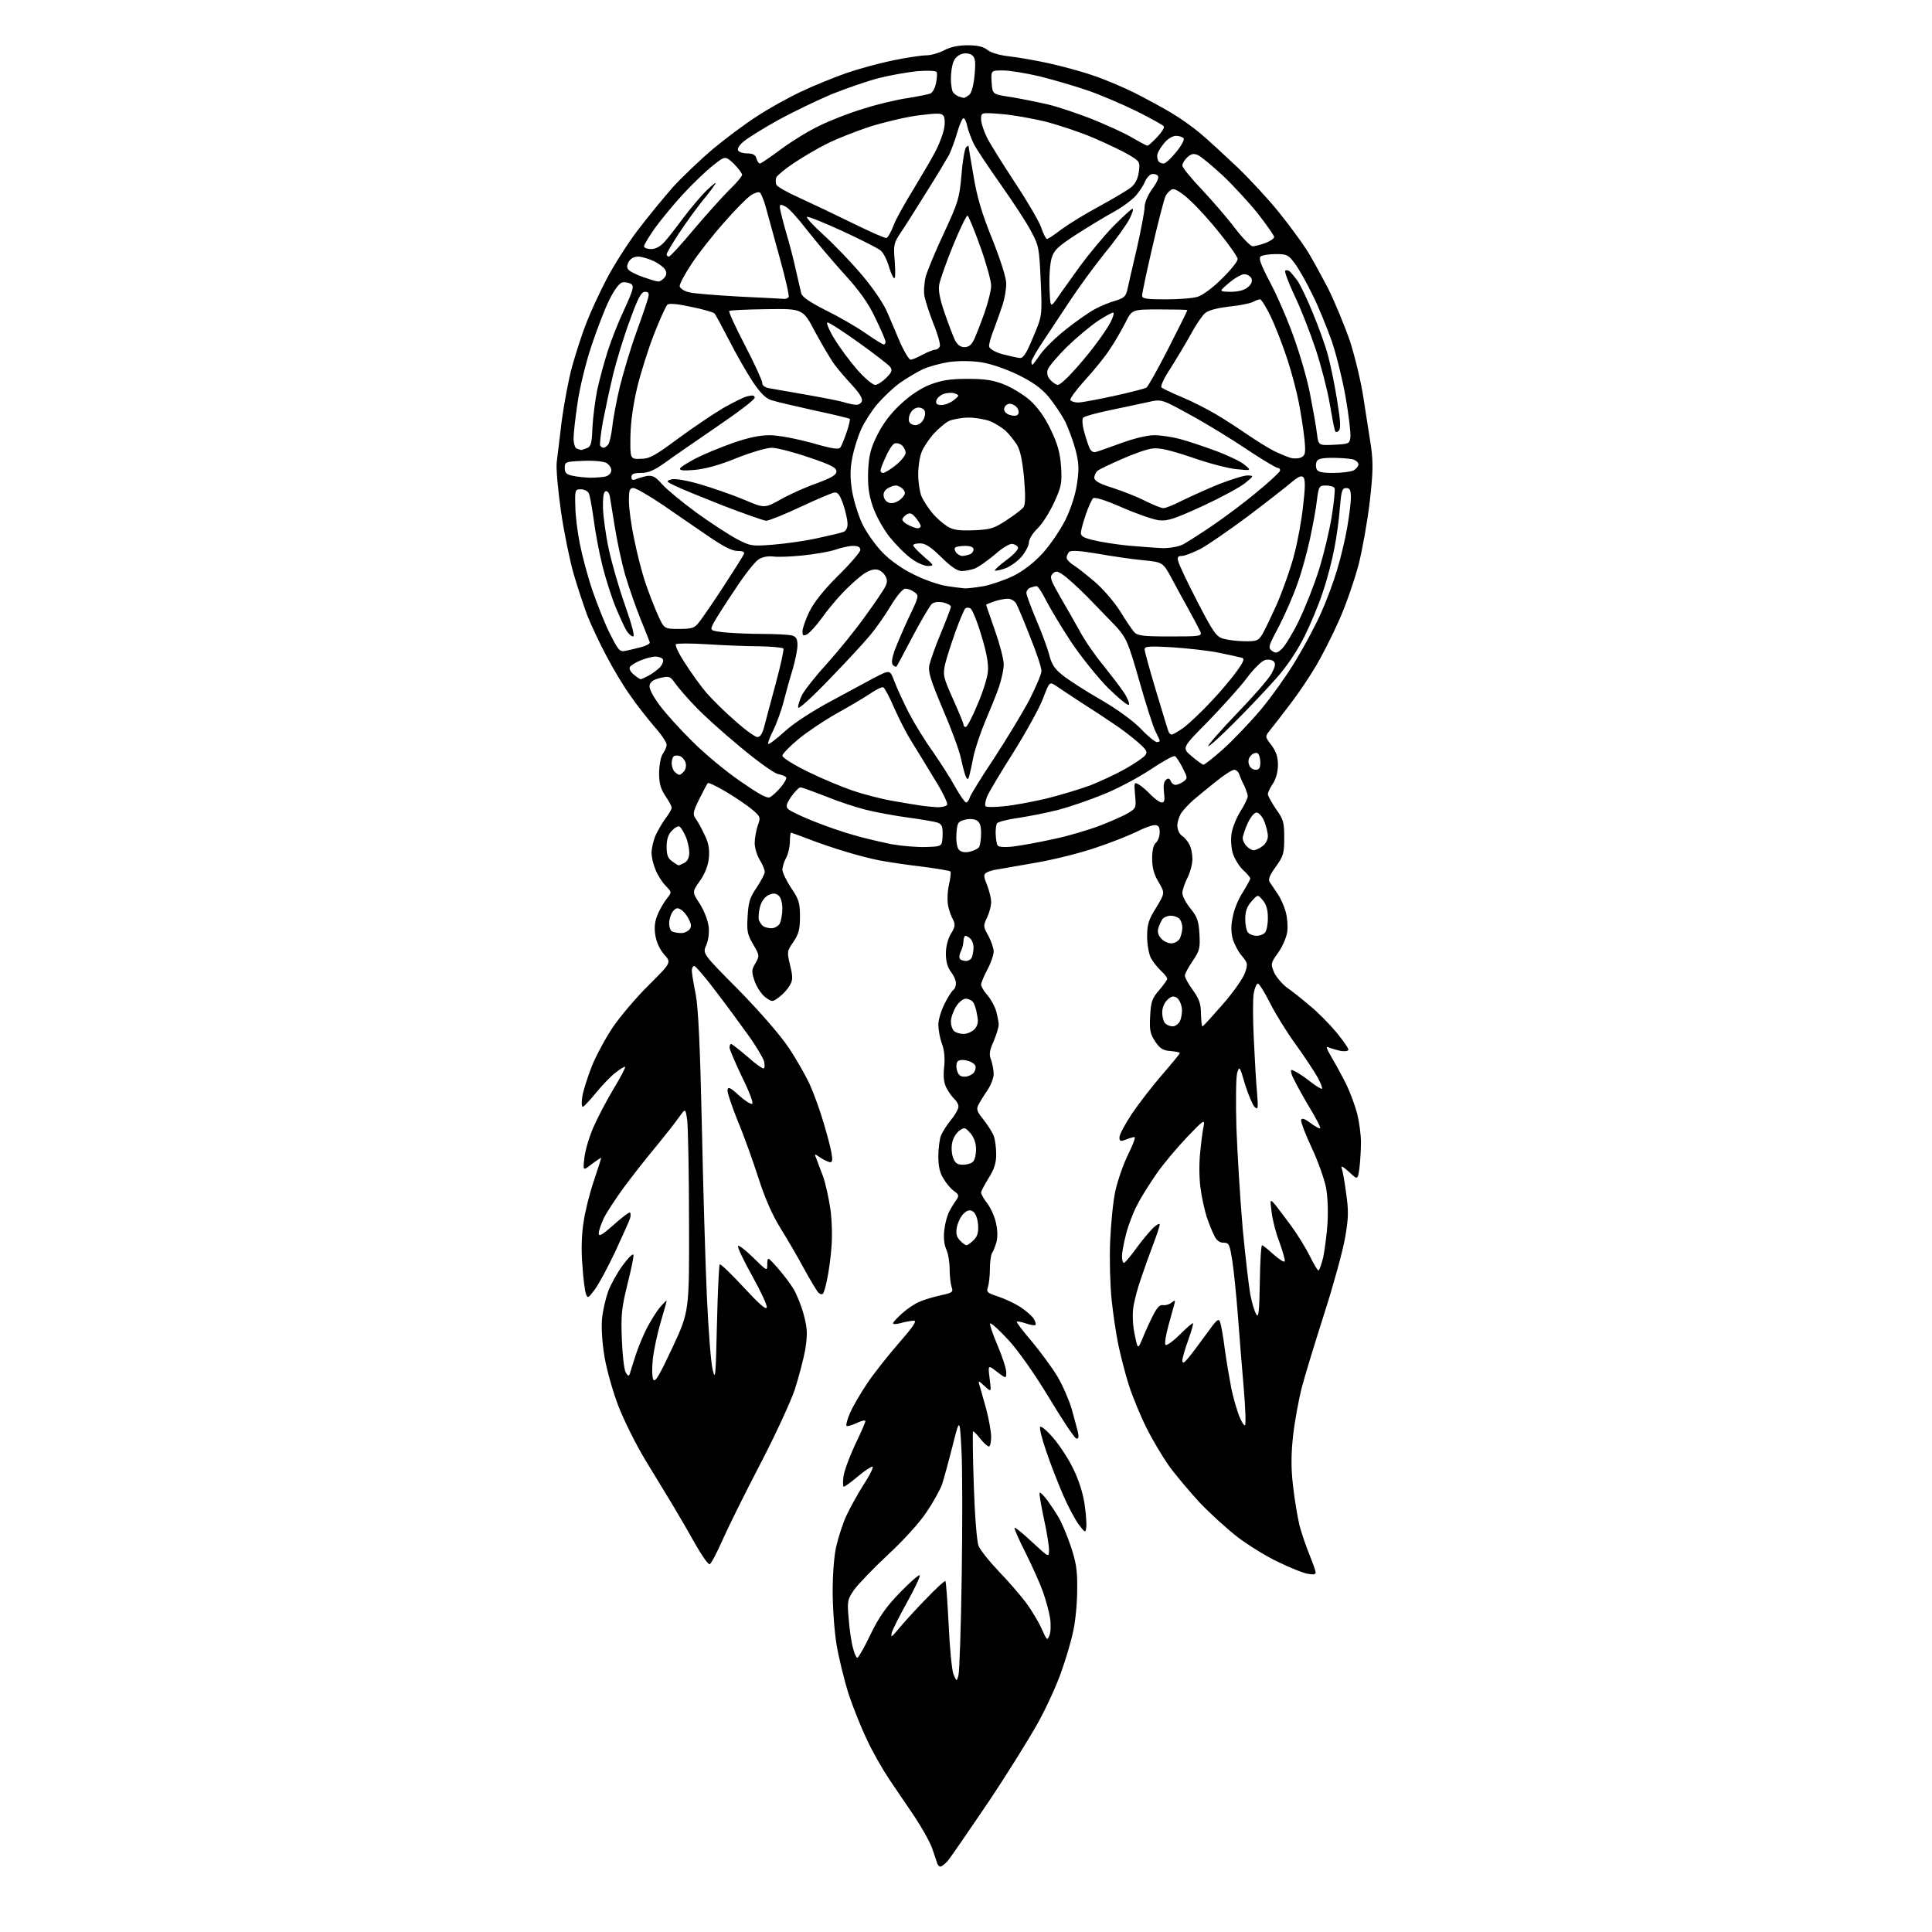 <?xml version="1.0" encoding="UTF-8" standalone="no"?>
<svg 
  version="1.1" 
  xmlns="http://www.w3.org/2000/svg" 
  xmlns:xlink="http://www.w3.org/1999/xlink" 
  xmlns:svg="http://www.w3.org/2000/svg"
  xmlns:rdf="http://www.w3.org/1999/02/22-rdf-syntax-ns#"
  xmlns:cc="http://creativecommons.org/ns#"
  xmlns:dc="http://purl.org/dc/elements/1.1/"
  viewBox="0 0 768 768"
  width="768"
  height="768"
>
<style>svg {background-color: white; }</style>"
<path stroke="none" fill="black" fill-rule="evenodd" d="M373.8,742.0C373.3,742.0 372.8,741.4 372.6,740.8C372.4,740.1 371.4,737.3 370.5,734.6C369.5,731.9 366.2,726.1 363.2,721.6C360.2,717.2 355.7,710.6 353.3,707.0C350.9,703.4 346.9,696.5 344.6,691.5C342.2,686.5 338.9,678.2 337.2,673.0C335.6,667.8 333.5,659.3 332.6,654.1C331.7,648.9 331.0,639.2 331.0,632.6C331.0,625.6 331.6,617.9 332.5,614.4C333.3,611.0 335.0,605.7 336.4,602.6C337.8,599.6 340.9,593.9 343.4,590.0C345.9,586.2 347.4,583.0 346.8,583.0C346.2,583.0 343.5,584.8 340.9,587.0C338.3,589.2 335.8,591.0 335.4,591.0C335.1,591.0 335.0,589.2 335.3,586.9C335.6,584.7 337.7,579.0 339.9,574.3C342.2,569.6 344.0,565.4 344.0,564.9C344.0,564.4 342.4,564.8 340.5,565.7C338.6,566.6 336.8,567.1 336.5,566.8C336.2,566.5 336.8,564.2 337.9,561.7C339.0,559.1 342.1,553.8 344.8,549.8C347.5,545.8 353.2,538.6 357.4,533.8C362.9,527.5 364.6,525.0 363.3,525.0C362.3,525.0 360.0,525.4 358.2,525.9C356.5,526.4 355.0,526.5 355.0,526.0C355.0,525.6 356.7,523.8 358.7,522.0C360.7,520.2 363.8,518.1 365.7,517.4C367.5,516.6 371.2,515.5 374.0,514.9C378.6,513.9 379.0,513.6 378.3,511.7C377.9,510.5 377.5,507.2 377.5,504.5C377.5,501.8 376.9,498.1 376.1,496.5C375.3,494.7 375.0,491.7 375.4,488.8C375.7,486.2 376.6,482.8 377.5,481.3C378.3,479.8 379.6,477.7 380.3,476.8C381.3,475.3 381.1,474.8 379.3,473.5C378.1,472.7 376.2,470.5 375.1,468.6C373.6,466.3 373.0,463.6 373.0,459.7C373.0,456.6 373.5,452.9 374.0,451.5C374.6,450.0 376.4,447.2 378.0,445.2C379.7,443.2 381.0,440.8 381.0,439.9C381.0,439.0 380.3,437.7 379.4,436.9C378.6,436.2 377.2,434.3 376.3,432.6C375.2,430.5 374.9,428.1 375.3,424.3C375.7,420.8 375.4,417.4 374.4,414.8C373.6,412.6 373.0,409.2 373.0,407.3C373.0,405.5 374.1,401.7 375.5,399.0C376.8,396.3 378.4,393.9 379.0,393.5C379.5,393.2 380.0,392.0 380.0,390.8C380.0,389.7 379.1,387.7 378.0,386.3C376.7,384.6 376.0,382.2 376.0,379.1C376.0,376.3 376.8,373.2 378.0,371.2C379.7,368.5 379.8,367.5 378.9,365.7C378.2,364.5 377.3,362.0 376.9,360.1C376.5,358.1 376.6,354.6 377.2,351.8C377.8,349.2 378.1,346.7 377.8,346.4C377.4,346.1 372.1,345.2 365.8,344.4C359.6,343.7 352.0,342.5 349.0,341.9C346.0,341.3 340.1,339.8 336.0,338.5C331.9,337.3 325.4,335.1 321.6,333.6C317.9,332.2 314.6,331.0 314.4,331.0C314.2,331.0 314.0,332.7 314.0,334.8C313.9,336.8 313.3,339.6 312.5,341.0C311.7,342.4 311.1,344.5 311.0,345.6C311.0,346.8 312.6,350.1 314.5,353.0C317.6,357.5 318.0,359.0 318.0,364.4C318.0,369.4 317.5,371.3 315.4,374.4C312.8,378.1 312.8,378.4 314.1,383.8C315.2,388.4 315.2,389.6 313.9,391.8C313.1,393.2 311.3,395.2 309.8,396.3C307.0,398.4 307.0,398.4 304.2,396.4C302.7,395.2 300.8,392.4 300.0,390.1C298.7,386.3 298.7,385.6 300.3,382.9C302.0,379.9 301.9,379.7 299.4,375.4C297.1,371.5 296.8,370.1 297.2,364.2C297.5,358.6 298.1,356.7 300.8,352.8C302.5,350.2 304.0,347.4 304.0,346.6C304.0,345.7 303.1,343.6 302.0,341.8C300.9,340.0 300.0,337.0 300.0,335.1C300.0,333.2 300.6,330.1 301.2,328.2C302.4,324.9 302.4,324.7 299.0,321.8C297.1,320.2 292.4,317.0 288.7,314.8C285.0,312.6 281.7,311.0 281.4,311.3C281.1,311.5 279.6,314.4 278.0,317.6C275.4,322.9 275.3,323.7 276.6,325.5C277.4,326.6 279.0,329.5 280.1,331.9C281.7,335.1 282.1,337.6 281.8,341.0C281.5,344.0 280.3,347.2 278.2,350.2C275.1,354.6 275.1,354.6 278.2,359.3C279.9,362.0 281.4,365.9 281.7,368.3C282.0,370.7 281.6,373.9 280.7,375.8C279.3,379.1 279.3,379.1 293.6,393.5C302.2,402.3 310.0,411.3 313.4,416.3C316.5,420.9 320.3,427.6 321.9,431.1C323.5,434.6 325.9,441.3 327.3,446.0C328.7,450.7 330.2,456.2 330.5,458.2C331.0,460.8 330.9,462.0 330.1,462.0C329.4,462.0 327.7,461.2 326.3,460.3C323.7,458.5 323.6,458.6 324.5,460.5C324.9,461.6 326.1,464.9 327.2,467.7C328.2,470.6 329.5,476.5 330.1,480.7C330.7,485.0 330.9,491.9 330.5,496.0C330.2,500.1 329.4,505.8 328.8,508.5C328.3,511.2 327.5,513.9 327.1,514.3C326.6,514.7 325.8,514.4 325.1,513.6C324.5,512.8 322.0,508.7 319.6,504.3C317.3,500.0 313.1,492.8 310.3,488.3C306.9,482.8 304.0,476.1 301.5,468.3C299.4,461.8 295.8,451.6 293.3,445.7C290.9,439.7 289.0,434.1 289.2,433.2C289.4,431.9 290.5,432.4 293.7,435.4C296.0,437.5 298.4,439.0 299.0,438.8C299.6,438.6 297.9,434.0 295.0,428.2C292.3,422.5 290.0,417.2 290.0,416.4C290.0,415.6 290.3,415.0 290.6,415.0C291.0,415.0 293.9,417.3 297.2,420.1C300.4,423.0 303.3,425.0 303.7,424.7C304.0,424.4 304.0,423.0 303.7,421.8C303.3,420.5 300.5,415.7 297.3,411.3C294.1,406.8 288.2,398.8 284.2,393.6C280.2,388.3 276.5,384.0 276.0,384.0C275.4,384.0 275.0,384.8 275.0,385.8C275.0,386.7 275.7,391.1 276.6,395.5C277.6,401.2 278.3,415.9 279.0,447.5C279.5,471.7 280.4,502.3 281.0,515.5C281.6,528.7 282.6,541.8 283.3,544.5C284.4,549.0 284.5,547.3 285.0,526.3C285.3,513.6 285.8,502.9 286.1,502.6C286.4,502.3 290.7,506.4 295.6,511.7C301.7,518.3 304.6,520.9 304.8,519.7C305.0,518.8 302.3,513.1 298.9,507.0C295.5,500.9 293.0,495.6 293.4,495.3C293.8,494.9 296.5,497.1 299.5,500.0C305.0,505.4 305.0,505.4 305.0,502.5C305.1,499.5 305.1,499.5 309.1,504.0C311.3,506.5 314.2,510.3 315.5,512.5C316.8,514.7 318.7,519.4 319.6,523.0C321.0,528.4 321.0,530.5 320.1,536.5C319.4,540.3 317.5,547.5 315.9,552.5C314.2,557.4 308.1,570.7 302.2,582.0C296.3,593.3 289.6,606.8 287.3,612.0C285.0,617.2 282.7,621.6 282.1,621.8C281.6,622.0 279.2,618.7 276.8,614.5C274.4,610.2 270.3,603.1 267.6,598.6C264.9,594.2 259.8,585.8 256.3,580.0C252.8,574.2 248.2,564.9 246.0,559.4C243.8,553.8 241.3,545.0 240.4,539.9C239.4,534.2 239.0,528.1 239.3,524.4C239.6,521.0 240.8,516.0 241.8,513.2C242.9,510.4 245.5,505.7 247.6,502.9C249.7,500.0 251.6,498.2 251.8,498.8C252.0,499.4 250.9,504.7 249.4,510.6C247.1,519.9 246.8,522.8 247.2,532.4C247.4,538.5 248.1,544.4 248.7,545.5C249.6,547.1 250.0,547.2 250.4,546.0C250.6,545.2 251.6,542.0 252.6,539.0C253.5,536.0 255.6,531.0 257.1,528.0C258.7,525.0 261.1,521.1 262.5,519.5C263.9,517.9 265.0,516.8 265.0,517.1C265.0,517.4 263.9,521.3 262.6,525.7C261.3,530.1 259.9,536.7 259.5,540.3C259.1,543.9 259.2,547.5 259.7,548.4C260.4,549.7 262.1,546.8 267.3,535.7C274.0,521.3 274.0,521.3 273.9,485.9C273.9,466.4 273.5,448.2 273.2,445.5C272.5,440.5 272.5,440.5 270.0,444.0C268.7,445.9 264.6,451.1 261.0,455.5C257.3,459.9 251.5,467.3 248.0,472.0C244.6,476.7 240.9,482.3 239.9,484.5C238.9,486.7 238.0,489.3 238.0,490.3C238.0,491.7 239.4,490.9 243.7,487.1C246.8,484.3 249.8,482.0 250.3,482.0C250.7,482.0 250.8,483.0 250.5,484.2C250.1,485.5 247.3,491.6 244.4,497.9C241.4,504.2 237.8,510.9 236.3,512.8C233.8,516.1 233.6,516.2 232.9,514.3C232.5,513.1 231.8,508.0 231.5,502.8C231.0,497.1 231.2,490.5 232.0,485.7C232.6,481.4 234.5,474.0 236.1,469.3C237.7,464.5 239.0,460.5 239.0,460.3C239.0,460.1 237.3,461.2 235.3,462.7C231.7,465.5 231.7,465.5 232.3,460.3C232.6,457.4 234.2,452.0 235.8,448.3C237.4,444.6 241.0,437.7 243.8,433.0C246.6,428.4 248.7,424.4 248.5,424.1C248.2,423.9 246.6,424.9 244.8,426.3C243.0,427.6 239.5,431.3 237.0,434.3C234.5,437.4 232.1,439.9 231.7,440.0C231.2,440.0 231.1,438.1 231.5,435.8C231.9,433.4 233.6,428.1 235.2,424.0C236.8,419.9 240.6,412.9 243.5,408.5C246.5,404.1 252.9,396.5 257.9,391.6C266.9,382.6 266.9,382.6 264.0,379.4C262.2,377.3 260.9,374.4 260.5,371.7C260.0,368.7 260.3,366.2 261.4,363.6C262.2,361.6 263.9,358.7 265.0,357.3C267.1,354.7 267.1,354.7 264.6,352.1C263.2,350.7 261.4,347.8 260.6,345.8C259.7,343.7 259.0,340.7 259.0,339.0C259.0,337.3 259.7,334.3 260.5,332.3C261.4,330.3 263.2,327.2 264.5,325.4C265.9,323.6 267.0,321.7 267.0,321.1C267.0,320.5 265.9,318.4 264.5,316.4C262.6,313.5 262.0,311.5 262.0,307.1C262.1,303.8 262.7,300.7 263.5,299.6C264.3,298.5 265.0,296.9 265.0,296.0C265.0,295.1 262.8,291.8 260.0,288.7C257.3,285.5 253.1,280.2 250.7,276.7C248.2,273.3 243.9,266.2 241.2,261.0C238.4,255.8 234.9,248.3 233.4,244.5C232.0,240.7 229.5,233.2 228.0,228.0C226.5,222.8 224.2,211.6 223.0,203.3C221.8,194.9 221.0,186.1 221.3,183.8C221.6,181.4 222.5,174.0 223.3,167.3C224.2,160.6 226.0,150.8 227.5,145.4C229.0,140.1 231.5,132.3 233.2,128.1C234.8,123.9 238.4,116.2 241.1,111.0C243.8,105.8 249.3,97.1 253.3,91.8C257.4,86.4 263.7,78.7 267.4,74.5C271.1,70.4 278.3,63.6 283.3,59.3C288.4,55.1 296.2,49.2 300.8,46.3C305.3,43.3 313.2,38.9 318.3,36.5C323.3,34.1 331.5,30.8 336.3,29.1C341.2,27.4 349.6,25.1 355.0,24.0C360.4,22.9 366.3,22.0 368.2,22.0C370.0,22.0 373.2,21.1 375.3,20.0C377.7,18.7 380.9,18.0 384.6,18.0C388.5,18.0 390.9,18.5 392.6,19.9C394.0,21.0 397.5,22.0 401.2,22.4C404.7,22.8 411.6,24.0 416.7,25.1C421.7,26.2 429.6,28.3 434.2,29.9C438.8,31.4 446.4,34.6 451.0,36.9C455.7,39.3 462.2,42.8 465.5,44.8C468.8,46.7 474.0,50.4 477.0,52.9C480.0,55.4 486.6,61.5 491.8,66.4C496.9,71.3 504.4,79.4 508.4,84.4C512.4,89.4 517.3,96.0 519.2,99.0C521.2,102.0 525.0,109.1 527.9,114.6C530.7,120.2 534.5,129.5 536.5,135.2C538.4,141.0 540.9,151.1 541.9,157.6C542.9,164.2 544.3,173.1 545.0,177.5C545.9,184.1 545.8,188.0 544.5,199.4C543.6,207.1 541.6,218.4 540.0,224.7C538.3,230.9 534.9,240.9 532.2,246.8C529.6,252.7 525.5,260.7 523.2,264.6C520.9,268.5 516.4,275.3 513.1,279.6C509.8,284.0 506.1,288.7 504.9,290.2C502.8,292.8 502.8,292.8 505.4,296.2C507.3,298.8 508.0,300.9 508.0,304.1C508.0,306.8 507.2,309.7 506.0,311.5C504.9,313.1 504.0,315.0 504.0,315.7C504.0,316.4 505.5,319.0 507.2,321.6C510.2,325.7 510.5,326.9 510.5,333.0C510.5,339.2 510.2,340.3 507.1,344.6C504.4,348.4 504.0,349.7 504.9,350.9C505.5,351.8 506.9,353.9 508.0,355.5C509.1,357.1 510.5,360.3 511.1,362.5C511.7,364.7 512.0,368.2 511.7,370.4C511.4,372.6 509.8,376.3 508.1,378.7C505.1,382.8 505.1,383.2 506.4,386.4C507.2,388.2 509.5,391.0 511.6,392.6C513.8,394.1 517.9,397.4 520.8,399.9C523.8,402.3 528.4,407.0 531.1,410.2C533.8,413.5 536.0,416.6 536.0,417.2C536.0,417.8 534.8,418.0 533.2,417.8C531.7,417.5 529.6,416.9 528.5,416.5C526.9,415.7 527.0,416.3 529.5,420.6C531.1,423.3 533.7,428.1 535.3,431.3C536.8,434.5 538.7,439.6 539.5,442.7C540.3,445.9 541.0,451.0 541.0,454.1C541.0,457.2 540.7,461.8 540.4,464.4C539.7,469.1 539.7,469.1 536.2,465.8C534.0,463.8 532.9,463.2 533.3,464.3C533.7,465.2 534.5,469.7 535.1,474.3C536.1,481.2 536.1,484.0 534.7,492.0C533.8,497.2 530.1,510.7 526.5,521.9C522.9,533.2 518.8,546.5 517.5,551.5C516.2,556.6 514.6,565.3 514.0,570.9C513.2,578.3 513.2,583.7 514.0,590.7C514.6,596.1 515.8,603.1 516.6,606.5C517.5,609.8 519.3,615.1 520.6,618.2C521.9,621.4 523.0,624.5 523.0,625.1C523.0,625.9 521.9,626.0 519.8,625.6C518.0,625.3 512.8,623.2 508.3,621.0C503.7,618.9 496.5,614.4 492.2,611.2C487.9,607.9 481.0,601.6 476.8,597.2C472.7,592.7 467.2,586.2 464.6,582.6C462.1,579.0 458.0,572.2 455.6,567.3C453.2,562.5 450.1,554.9 448.7,550.5C447.3,546.1 445.5,539.0 444.6,534.8C443.7,530.5 442.5,522.5 441.9,516.8C441.3,511.1 441.0,500.6 441.3,493.5C441.6,486.4 442.5,477.2 443.4,473.3C444.3,469.3 446.5,462.9 448.4,459.0C450.3,455.2 451.5,452.0 451.0,452.0C450.5,452.0 449.0,452.4 447.6,453.0C445.4,453.8 445.0,453.7 445.0,452.1C445.0,451.0 447.2,446.9 449.9,442.8C452.6,438.8 458.0,431.8 461.9,427.3C465.8,422.8 469.0,418.9 469.0,418.6C469.0,418.3 467.3,418.0 465.3,417.8C462.3,417.6 461.1,416.8 459.2,414.0C457.2,411.0 456.9,409.5 457.2,403.9C457.5,398.1 458.0,396.8 460.8,393.6C462.5,391.6 464.0,389.5 464.0,389.1C464.0,388.6 462.9,387.2 461.5,385.9C460.1,384.6 458.3,382.3 457.5,380.8C456.7,379.3 456.0,375.5 456.0,372.3C456.0,367.4 456.6,365.6 459.6,360.8C463.1,355.0 463.1,355.0 460.6,350.7C458.7,347.6 458.0,344.9 458.0,341.3C458.0,338.0 458.5,335.8 459.5,335.0C460.3,334.3 461.0,332.5 461.0,330.9C461.0,328.7 460.5,328.0 459.0,328.0C457.8,328.0 454.6,329.2 451.7,330.7C448.8,332.1 441.6,335.0 435.5,337.0C429.4,339.1 418.9,341.7 412.0,342.9C405.1,344.1 398.1,345.3 396.5,345.6C394.9,345.8 392.9,346.4 392.1,346.9C390.9,347.7 391.0,348.4 392.4,351.9C393.3,354.2 394.0,357.2 394.0,358.6C394.0,360.0 393.3,362.8 392.4,364.7C390.8,368.0 390.8,368.3 392.9,372.0C394.0,374.1 395.0,376.9 395.0,378.2C395.0,379.6 393.9,382.8 392.5,385.4C391.1,388.0 390.0,390.7 390.0,391.4C390.0,392.1 391.1,394.0 392.5,395.6C393.9,397.2 395.5,400.1 396.0,402.0C396.5,403.9 397.0,406.3 397.0,407.3C397.0,408.3 396.1,411.3 395.0,413.9C393.3,417.7 393.1,419.2 394.0,421.4C394.5,422.9 395.0,425.4 395.0,426.9C395.0,428.5 393.9,431.3 392.6,433.3C391.2,435.3 389.6,437.9 389.0,439.1C388.0,440.9 388.3,441.8 390.9,445.0C392.6,447.2 394.5,450.1 395.0,451.5C395.6,453.0 396.0,456.3 396.0,458.9C396.0,462.4 395.2,464.8 393.0,468.3C391.4,470.9 390.0,473.5 390.0,474.1C390.0,474.7 391.1,476.6 392.4,478.3C393.8,480.1 395.4,483.6 395.9,486.1C396.6,489.0 396.6,491.9 396.1,493.8C395.6,495.5 394.8,497.5 394.3,498.2C393.9,498.9 393.5,501.8 393.5,504.5C393.5,507.2 393.1,510.5 392.7,511.7C392.0,513.6 392.5,514.0 396.8,515.4C399.5,516.3 403.5,518.2 405.7,519.6C407.9,521.1 410.2,523.1 410.9,524.2C411.6,525.3 411.9,526.4 411.6,526.7C411.3,527.0 409.7,526.7 407.9,526.1C406.1,525.5 404.5,525.2 404.2,525.4C404.0,525.7 406.7,529.2 410.2,533.3C413.6,537.4 418.2,543.6 420.3,547.1C422.4,550.6 424.9,556.4 426.0,560.0C427.0,563.6 428.1,567.8 428.5,569.3C428.9,571.4 428.7,572.1 427.8,571.8C427.1,571.6 422.2,564.3 417.0,555.6C411.2,546.0 404.9,537.1 400.9,532.7C397.2,528.7 394.0,525.8 393.6,526.1C393.3,526.4 394.6,530.3 396.5,534.7C398.4,539.2 400.0,544.0 400.0,545.5C400.0,548.1 400.0,548.1 396.3,545.3C392.7,542.5 392.7,542.5 393.4,548.0C394.1,553.5 394.1,553.5 391.4,551.0C389.0,548.8 388.8,548.7 389.3,550.5C389.7,551.6 390.8,555.9 392.0,560.0C393.1,564.1 394.0,569.2 394.0,571.2C394.0,573.3 393.6,575.0 393.1,575.0C392.6,575.0 391.0,573.6 389.6,571.8C388.2,570.0 386.9,568.8 386.8,569.0C386.6,569.3 386.7,579.0 387.1,590.5C387.5,602.6 388.3,612.8 389.0,614.5C389.6,616.1 393.2,620.6 396.9,624.5C400.6,628.3 405.5,634.0 407.8,637.0C410.1,640.1 412.9,644.8 414.1,647.5C416.2,652.2 416.3,652.3 417.2,650.0C417.7,648.7 417.8,645.6 417.4,643.1C417.0,640.6 415.7,635.8 414.5,632.5C413.3,629.2 410.2,622.3 407.6,617.1C405.0,612.0 403.1,607.6 403.3,607.3C403.6,607.1 406.8,609.7 410.4,613.1C417.0,619.2 417.0,619.2 417.0,616.1C417.0,614.4 416.1,608.7 414.9,603.4C413.8,598.1 413.0,593.6 413.3,593.4C413.5,593.1 414.8,594.4 416.2,596.2C417.5,598.0 419.6,601.1 420.7,603.0C421.9,604.9 424.1,610.1 425.6,614.5C427.8,621.1 428.3,624.1 428.2,632.0C428.2,637.2 427.5,644.6 426.6,648.5C425.8,652.4 423.7,659.5 421.9,664.5C420.2,669.5 416.1,678.5 412.8,684.5C409.5,690.5 400.5,705.0 392.8,716.5C385.0,728.0 377.8,738.5 376.7,739.8C375.6,741.0 374.3,742.0 373.8,742.0zM381.0,666.0C381.4,664.6 382.0,646.8 382.3,626.5C382.6,606.1 382.6,583.6 382.2,576.5C381.5,563.5 381.5,563.5 378.6,575.0C377.0,581.3 375.1,588.2 374.4,590.3C373.6,592.4 370.9,597.3 368.3,601.1C365.7,605.1 359.0,612.5 352.9,618.1C347.0,623.6 341.0,629.9 339.5,632.0C336.9,635.8 336.7,636.4 337.4,643.8C337.7,648.0 338.5,653.2 339.1,655.2C339.6,657.3 340.4,659.0 340.8,659.0C341.2,659.0 343.6,654.9 346.0,649.8C349.4,642.8 352.2,638.8 357.7,633.1C361.7,629.0 365.2,625.9 365.6,626.2C365.9,626.6 363.7,631.3 360.7,636.7C357.7,642.1 354.9,647.6 354.5,649.0C354.0,651.1 354.4,650.9 357.2,647.5C359.0,645.3 363.8,640.0 367.9,635.8C372.0,631.5 375.6,628.2 375.8,628.5C376.1,628.7 376.6,636.5 377.1,645.7C377.5,655.0 378.4,663.9 379.0,665.5C380.3,668.5 380.3,668.5 381.0,666.0zM431.8,607.2C431.5,609.4 431.3,609.3 428.8,606.0C427.4,604.1 424.6,598.9 422.7,594.5C420.8,590.1 417.7,582.3 416.0,577.2C414.2,572.1 413.1,567.6 413.5,567.2C413.9,566.8 416.2,568.7 418.5,571.4C420.9,574.1 424.5,579.5 426.4,583.4C428.7,587.9 430.4,593.2 431.1,597.7C431.7,601.7 432.0,606.0 431.8,607.2zM494.9,566.6C495.3,566.3 495.1,559.7 494.4,551.8C493.7,543.9 492.7,531.0 492.1,523.2C491.5,515.3 490.5,505.5 489.9,501.4C488.8,494.6 488.6,494.0 486.4,494.0C484.8,494.0 483.6,493.1 482.7,491.2C481.9,489.7 480.5,486.2 479.6,483.5C478.8,480.8 477.6,475.6 477.2,472.1C476.7,468.6 476.6,462.3 477.1,458.1C477.5,453.9 478.1,449.1 478.5,447.5C479.0,444.8 478.3,445.3 471.9,452.0C468.0,456.1 462.5,462.6 459.8,466.5C457.1,470.4 453.5,476.0 452.0,479.1C450.4,482.1 448.4,487.4 447.6,490.7C446.7,494.1 446.0,498.0 446.0,499.4C446.0,500.8 446.3,502.0 446.8,502.0C447.2,502.0 449.4,499.4 451.7,496.2C454.0,493.0 457.1,489.4 458.5,488.0C459.9,486.7 461.0,486.2 461.0,486.8C461.0,487.4 459.8,491.0 458.4,494.7C457.0,498.4 454.8,504.5 453.6,508.1C452.3,511.7 450.9,517.0 450.5,519.8C450.1,522.8 450.3,527.2 451.1,530.7C452.3,536.5 452.3,536.5 454.2,532.0C455.2,529.5 457.0,525.5 458.3,523.0C459.9,519.8 461.0,518.6 462.3,518.8C463.3,519.0 464.9,518.5 465.7,517.8C467.1,516.7 467.3,516.8 466.8,518.5C466.5,519.6 465.4,523.5 464.4,527.2C463.4,530.9 462.9,534.2 463.3,534.6C463.7,535.0 466.2,533.3 468.8,530.7C471.4,528.1 473.8,526.0 474.2,526.0C474.5,526.0 473.7,528.9 472.4,532.5C471.1,536.1 470.0,539.9 470.0,540.8C470.1,542.1 470.5,542.0 472.3,539.9C473.5,538.5 476.7,534.2 479.4,530.5C483.6,524.6 484.4,523.9 485.0,525.5C485.4,526.6 486.3,531.5 486.9,536.5C487.6,541.5 488.8,548.5 489.5,552.1C490.3,555.8 491.7,560.6 492.6,562.9C493.5,565.1 494.5,566.8 494.9,566.6zM500.8,509.8C500.9,501.6 501.3,495.0 501.7,495.0C502.0,495.0 504.1,496.7 506.3,498.7C508.6,500.7 510.5,501.9 510.7,501.4C510.9,500.8 509.9,497.4 508.6,493.8C507.2,490.2 505.8,484.8 505.5,481.9C504.8,476.5 504.8,476.5 507.0,479.0C508.1,480.4 511.0,484.2 513.4,487.5C515.8,490.8 519.1,496.1 520.6,499.2C522.2,502.4 523.7,505.0 524.1,505.0C524.5,505.0 525.3,502.6 526.0,499.8C526.6,496.9 527.4,490.8 527.7,486.3C528.0,481.5 527.8,475.7 527.1,472.0C526.4,468.6 523.9,461.5 521.4,456.2C518.9,450.9 517.1,446.0 517.2,445.3C517.4,444.3 518.5,444.6 520.9,446.4C522.8,447.8 524.6,448.8 524.8,448.5C525.1,448.2 522.8,443.9 519.7,438.8C516.7,433.7 513.9,428.4 513.5,427.2C512.9,425.0 513.0,424.9 515.2,426.1C516.4,426.7 519.2,428.6 521.3,430.3C523.4,431.9 525.3,433.0 525.5,432.8C525.8,432.6 525.0,430.6 523.9,428.5C522.7,426.3 518.9,420.5 515.3,415.5C511.7,410.6 507.0,403.0 504.9,398.8C502.7,394.5 500.6,391.0 500.0,391.0C499.5,391.0 498.8,392.7 498.4,394.7C498.0,396.7 498.0,404.9 498.4,412.9C498.8,420.9 499.3,430.6 499.7,434.5C500.2,440.8 500.1,441.3 498.7,440.0C497.9,439.2 496.2,435.1 494.9,431.0C492.8,423.8 492.7,423.6 491.8,426.5C491.3,428.1 491.2,438.1 491.5,448.5C491.9,458.9 493.0,477.0 494.0,488.5C495.1,500.1 496.5,512.0 497.1,515.0C497.7,518.0 498.7,521.4 499.4,522.5C500.3,524.1 500.6,521.3 500.8,509.8zM384.2,495.0C384.6,495.0 385.9,494.1 387.1,492.9C388.6,491.4 389.0,489.9 388.8,486.8C388.6,484.3 387.8,482.3 386.8,481.6C385.5,480.8 384.6,481.0 383.1,482.4C382.0,483.4 380.8,485.8 380.4,487.7C379.9,490.2 380.2,491.6 381.5,493.0C382.5,494.1 383.7,495.0 384.2,495.0zM382.8,463.0C384.3,463.0 386.1,462.5 386.8,461.8C387.5,461.1 388.0,458.9 388.0,456.9C388.0,454.4 387.2,452.2 385.8,450.5C383.6,448.1 383.4,448.0 381.3,449.5C380.1,450.4 378.8,452.5 378.5,454.3C378.1,456.1 378.3,458.8 378.9,460.3C379.7,462.4 380.6,463.0 382.8,463.0zM383.4,428.0C384.7,428.0 386.3,427.3 387.0,426.5C387.7,425.7 388.0,424.4 387.7,423.6C387.4,422.9 385.9,421.9 384.4,421.6C382.9,421.2 381.3,421.3 380.7,421.9C380.2,422.4 380.0,424.0 380.4,425.4C380.9,427.3 381.7,428.0 383.4,428.0zM383.0,411.0C384.5,411.0 386.5,410.1 387.4,409.1C388.7,407.6 389.0,406.3 388.4,403.4C388.1,401.2 387.3,398.9 386.7,398.2C386.2,397.6 384.9,397.0 383.9,397.0C382.8,397.0 381.1,398.4 380.0,400.2C378.9,402.0 378.0,404.6 378.0,406.1C378.0,407.5 378.5,409.1 379.2,409.8C379.9,410.5 381.6,411.0 383.0,411.0zM466.2,408.0C467.1,408.0 468.4,407.1 469.0,406.0C469.6,404.8 470.0,402.5 469.8,400.8C469.6,399.1 468.7,397.2 467.8,396.6C466.5,395.8 465.6,396.0 464.1,397.4C462.8,398.6 462.0,400.6 462.0,402.5C462.0,404.2 462.5,406.1 463.2,406.8C463.9,407.5 465.2,408.0 466.2,408.0zM478.0,408.0C478.3,408.0 481.9,404.0 486.1,399.2C490.3,394.4 494.2,388.8 494.9,386.7C496.1,383.2 496.0,382.8 493.6,379.9C492.2,378.3 490.6,375.2 490.0,373.1C489.3,370.4 489.3,367.7 490.1,364.2C490.6,361.4 492.4,357.1 494.1,354.6C495.7,352.0 497.0,349.6 497.0,349.2C497.0,348.8 495.7,347.2 494.0,345.7C492.4,344.1 490.6,341.1 490.0,339.0C489.4,336.9 489.2,333.3 489.6,331.1C490.0,328.8 491.6,324.9 493.1,322.5C494.7,320.0 496.0,317.3 496.0,316.5C496.0,315.8 495.3,313.9 494.6,312.3C493.8,310.8 492.9,308.7 492.6,307.8C492.3,306.8 491.4,306.0 490.6,306.0C489.8,306.0 486.5,308.1 483.2,310.8C480.0,313.4 476.0,316.6 474.4,318.0C472.8,319.4 470.7,321.6 469.7,323.0C468.8,324.3 468.0,326.7 468.0,328.2C468.0,329.7 468.8,331.5 469.8,332.2C470.9,332.9 472.2,334.5 472.8,335.7C473.5,336.9 474.0,339.5 474.0,341.5C474.0,343.5 473.1,346.8 472.0,349.0C470.9,351.2 470.0,353.9 470.0,355.0C470.0,356.2 471.4,358.9 473.2,361.1C475.9,364.4 476.5,366.1 476.8,371.3C477.1,376.9 476.9,377.9 474.1,382.0C472.4,384.5 471.0,387.1 471.0,387.8C471.0,388.6 472.4,391.2 474.2,393.6C476.7,397.1 477.4,399.1 477.4,403.0C477.5,405.8 477.7,408.0 478.0,408.0zM384.0,382.0C385.0,382.0 386.1,381.3 386.4,380.4C386.7,379.5 387.0,377.8 387.0,376.6C387.0,375.4 386.5,373.9 385.8,373.2C385.1,372.5 384.2,372.0 383.8,372.0C383.4,372.0 383.0,372.9 383.0,374.1C383.0,375.2 382.5,377.0 382.0,378.1C381.4,379.2 381.2,380.5 381.5,381.0C381.8,381.6 382.9,382.0 384.0,382.0zM465.6,375.0C466.9,375.0 468.4,374.1 469.0,373.1C469.5,372.0 470.0,370.1 470.0,368.8C470.0,367.5 469.5,365.9 468.8,365.2C468.1,364.5 466.6,364.0 465.4,364.0C464.2,364.0 462.8,364.6 462.2,365.2C461.7,365.9 460.9,367.5 460.5,368.8C460.0,370.4 460.4,371.8 461.6,373.1C462.5,374.1 464.3,375.0 465.6,375.0zM499.5,372.0C500.7,372.0 502.1,371.5 502.8,370.8C503.5,370.1 504.0,367.5 504.0,364.9C504.0,361.7 503.4,359.5 502.0,357.9C500.0,355.5 500.0,355.5 497.5,358.3C495.7,360.4 495.0,362.2 495.0,365.4C495.0,367.7 495.5,370.1 496.2,370.8C496.9,371.5 498.3,372.0 499.5,372.0zM270.6,370.9C271.8,371.0 273.3,370.3 274.0,369.6C274.9,368.4 274.9,367.5 273.8,365.4C273.1,363.9 271.7,362.2 270.7,361.6C269.3,360.7 268.6,360.9 267.4,362.4C266.6,363.5 266.0,365.6 266.0,367.1C266.0,368.6 266.6,370.1 267.2,370.3C267.9,370.6 269.5,370.9 270.6,370.9zM306.7,369.0C307.9,369.0 309.4,368.1 310.0,367.1C310.5,366.0 311.0,363.4 311.0,361.2C311.0,358.9 310.4,356.7 309.5,356.0C308.3,355.0 307.4,355.0 305.5,355.8C304.0,356.5 302.7,358.3 302.1,360.5C301.6,362.5 301.4,364.9 301.7,365.8C302.1,366.7 302.8,367.8 303.4,368.2C304.0,368.6 305.5,369.0 306.7,369.0zM269.8,344.0C270.0,344.0 271.0,343.5 272.1,343.0C273.3,342.3 274.0,340.9 274.0,338.9C274.0,337.3 273.4,334.4 272.6,332.6C271.8,330.7 270.7,329.0 270.2,328.6C269.6,328.2 268.2,329.0 267.1,330.2C265.6,331.7 265.0,333.7 265.0,336.6C265.0,339.9 265.5,341.2 267.2,342.4C268.4,343.3 269.6,344.0 269.8,344.0zM385.4,338.6C387.0,338.2 388.8,337.4 389.2,336.7C389.6,336.1 390.0,333.6 390.0,331.3C390.0,328.2 389.5,326.8 388.2,326.1C387.1,325.5 385.0,325.4 383.4,325.9C380.8,326.6 380.5,327.1 380.2,331.4C380.0,334.2 380.4,336.8 381.1,337.7C382.0,338.7 383.3,339.0 385.4,338.6zM498.3,338.0C499.0,338.0 500.6,337.3 501.8,336.4C503.1,335.5 504.0,333.8 504.0,332.4C504.0,331.0 503.3,328.4 502.6,326.5C501.8,324.6 500.4,323.0 499.5,323.0C498.6,323.0 497.1,324.8 496.0,327.2C494.9,329.6 494.0,332.3 494.0,333.2C494.0,334.1 494.7,335.6 495.6,336.4C496.4,337.3 497.7,338.0 498.3,338.0zM368.0,336.7C374.5,336.5 374.5,336.5 374.7,332.2C374.8,328.6 374.5,327.7 372.7,327.0C371.5,326.6 366.2,325.7 361.0,325.0C355.8,324.3 348.2,322.9 344.2,321.9C340.2,320.9 332.9,318.5 328.1,316.5C323.2,314.6 318.8,313.0 318.2,313.0C317.6,313.0 315.9,314.7 314.5,316.7C312.5,319.7 312.3,320.7 313.3,321.6C313.9,322.3 318.3,324.4 323.0,326.3C327.7,328.2 335.1,330.8 339.5,332.0C343.9,333.3 350.6,334.8 354.5,335.6C358.4,336.3 364.4,336.8 368.0,336.7zM402.8,336.5C406.0,336.1 413.2,334.8 419.0,333.5C424.8,332.3 433.1,329.8 437.5,328.1C441.9,326.4 446.9,324.2 448.6,323.1C451.6,321.3 451.7,321.0 451.2,316.0C450.8,311.1 450.8,310.8 452.6,311.8C453.7,312.4 455.8,314.2 457.4,315.9C459.1,317.6 461.0,319.0 461.8,319.0C462.9,319.0 463.1,318.1 462.7,315.0C462.4,312.5 462.6,310.7 463.5,310.0C464.4,309.2 464.9,309.4 465.4,310.5C465.7,311.3 466.5,312.0 467.3,312.0C468.0,312.0 469.4,311.4 470.4,310.7C472.2,309.4 472.1,309.2 470.1,305.2C469.0,303.0 467.6,300.9 467.1,300.6C466.6,300.2 462.1,302.7 457.2,306.0C452.2,309.3 443.7,313.8 438.3,315.9C432.9,318.1 425.0,320.8 420.8,321.9C416.6,323.0 409.5,324.4 405.0,325.1C400.6,325.7 396.7,326.7 396.3,327.3C396.0,327.8 395.7,329.8 395.8,331.7C395.9,333.6 396.2,335.6 396.6,336.1C396.9,336.7 399.4,336.9 402.8,336.5zM372.7,320.9C374.4,320.9 376.2,320.5 376.5,319.9C376.9,319.4 374.6,314.6 371.3,309.4C368.1,304.1 364.0,297.4 362.2,294.5C360.3,291.5 357.3,285.6 355.4,281.3C353.6,277.0 351.6,273.4 351.1,273.2C350.5,273.0 348.1,274.2 345.8,275.8C343.4,277.4 337.5,280.9 332.6,283.6C327.8,286.3 320.9,290.9 317.4,293.8C313.9,296.7 311.0,299.7 311.0,300.4C311.0,301.2 315.5,304.0 321.2,306.8C326.9,309.6 334.9,312.9 339.0,314.3C343.1,315.7 350.3,317.6 355.0,318.4C359.7,319.2 364.9,320.1 366.5,320.3C368.1,320.5 370.9,320.8 372.7,320.9zM399.0,320.5C402.6,320.2 410.1,318.8 415.7,317.5C421.4,316.1 429.3,313.7 433.4,312.2C437.4,310.6 443.7,307.7 447.2,305.7C450.8,303.7 454.3,301.3 455.1,300.4C456.3,298.9 456.0,298.3 452.3,295.0C450.0,293.0 445.7,289.7 442.8,287.8C439.9,285.8 434.1,282.0 430.0,279.4C425.9,276.7 421.3,273.7 419.9,272.7C417.2,270.9 417.2,270.9 414.6,277.7C413.2,281.4 407.9,291.0 402.9,299.0C397.8,307.0 393.1,314.9 392.4,316.6C391.7,318.3 391.4,320.1 391.8,320.5C392.2,320.9 395.4,320.9 399.0,320.5zM384.0,319.0C384.5,319.0 385.2,318.1 385.5,317.0C385.9,315.8 390.3,308.7 395.3,301.2C400.2,293.7 406.5,283.3 409.2,278.2C411.8,273.1 414.0,267.9 414.0,266.7C414.0,265.4 412.0,259.3 409.5,253.2C407.1,247.0 404.6,241.1 404.0,240.0C403.4,238.9 401.9,238.0 400.6,238.0C399.3,238.0 396.9,238.5 395.1,239.1C393.4,239.7 392.0,240.3 392.0,240.4C392.0,240.6 393.6,245.1 395.5,250.6C397.4,256.0 399.0,262.1 399.0,264.1C399.0,266.1 398.1,270.1 397.1,273.1C396.1,276.1 393.6,282.1 391.7,286.6C389.8,291.1 387.7,297.4 387.0,300.6C386.4,303.8 385.6,307.4 385.3,308.4C384.9,309.9 384.6,310.0 384.0,308.9C383.6,308.1 382.7,304.8 382.0,301.5C381.3,298.2 378.0,289.3 374.7,281.7C370.0,270.5 368.9,267.1 369.4,264.5C369.8,262.7 371.8,256.9 374.0,251.7C376.2,246.4 378.0,241.7 378.0,241.2C378.0,240.6 376.6,239.9 375.0,239.5C373.1,239.1 371.4,239.3 370.5,240.0C369.7,240.6 366.3,246.4 362.9,252.8C359.5,259.3 356.6,264.7 356.4,264.9C356.1,265.2 355.5,264.9 355.0,264.4C354.3,263.7 354.5,261.9 355.5,258.9C356.4,256.5 358.9,250.5 361.2,245.6C365.3,237.1 365.4,236.7 363.5,235.4C362.5,234.6 360.9,234.0 359.9,234.0C358.9,234.0 356.6,236.7 354.1,240.8C351.9,244.5 348.2,249.8 345.9,252.5C343.7,255.2 336.4,263.1 329.7,270.0C323.1,276.9 317.5,282.0 317.3,281.3C317.1,280.7 317.8,278.4 318.8,276.3C319.9,274.2 324.5,268.4 329.0,263.5C333.5,258.5 340.2,250.2 343.9,245.0C347.7,239.8 351.3,234.5 351.9,233.2C352.7,231.7 352.8,230.4 352.0,229.1C351.5,228.0 350.1,226.8 349.0,226.5C347.7,226.1 345.7,226.6 343.7,227.9C342.0,229.0 338.2,232.3 335.4,235.2C332.6,238.1 328.6,242.9 326.6,245.8C324.5,248.7 321.9,251.5 320.9,252.1C319.3,252.9 319.0,252.7 319.0,251.0C319.0,249.8 320.2,246.3 321.7,243.2C323.6,239.4 327.3,234.7 333.2,228.8C338.1,224.0 342.0,219.4 342.0,218.6C342.0,217.5 341.1,217.0 339.1,217.0C337.5,217.0 334.4,217.7 332.1,218.5C329.8,219.3 323.9,220.3 319.1,220.8C314.3,221.3 308.9,221.5 307.2,221.2C305.2,221.0 303.0,221.4 301.5,222.4C300.1,223.3 295.9,228.6 292.2,234.3C288.4,239.9 284.6,245.9 283.7,247.6C282.1,250.7 282.1,250.7 288.2,251.4C291.5,251.7 298.4,252.0 303.4,252.0C308.4,252.0 313.5,252.3 314.8,252.6C316.5,253.1 317.0,254.0 317.0,256.5C317.0,258.3 316.1,262.6 315.1,266.1C314.0,269.6 312.4,275.4 311.5,278.9C310.6,282.5 308.7,287.6 307.4,290.3C306.0,293.0 305.1,295.4 305.4,295.7C305.7,296.0 308.6,293.8 312.0,290.7C315.5,287.5 322.9,282.7 329.8,279.0C336.2,275.5 344.3,271.2 347.6,269.4C353.8,266.2 353.8,266.2 355.5,270.8C356.5,273.4 359.1,279.1 361.3,283.4C363.6,287.8 367.9,294.8 370.9,298.9C373.8,303.1 377.8,309.3 379.7,312.8C381.6,316.2 383.6,319.0 384.0,319.0zM306.1,316.9C307.0,316.4 309.0,314.6 310.4,312.9C311.8,311.2 312.8,309.5 312.5,309.0C312.3,308.6 310.8,308.0 309.3,307.7C307.7,307.4 300.9,302.5 294.0,296.7C287.1,291.0 279.0,283.7 276.0,280.4C272.9,277.2 269.5,273.2 268.3,271.5C266.4,268.8 266.0,268.7 262.4,269.5C259.6,270.2 258.4,271.1 258.2,272.6C258.0,273.8 259.7,277.0 262.4,280.6C264.8,283.8 270.7,290.3 275.4,294.9C280.1,299.6 288.5,306.6 294.2,310.5C301.7,315.7 304.9,317.5 306.1,316.9zM270.1,308.0C270.5,308.0 271.3,307.3 272.0,306.5C272.6,305.7 272.9,304.2 272.5,303.1C272.2,302.1 271.2,300.9 270.4,300.6C269.5,300.3 268.4,300.2 267.9,300.6C267.4,300.9 267.0,302.1 267.0,303.4C267.0,304.6 267.5,306.1 268.2,306.8C268.9,307.5 269.7,308.0 270.1,308.0zM499.1,306.0C500.5,306.0 501.0,305.3 501.0,303.1C501.0,301.4 500.5,299.8 499.9,299.4C499.3,299.1 498.1,299.4 497.3,300.3C496.4,301.2 496.0,302.6 496.5,303.9C496.8,305.1 498.0,306.0 499.1,306.0zM478.4,304.0C478.8,304.0 482.4,301.2 486.2,297.8C490.0,294.4 496.7,287.4 501.2,282.1C505.6,276.8 512.0,267.8 515.4,262.0C518.9,256.2 523.3,247.9 525.2,243.5C527.2,239.1 530.0,231.6 531.4,226.9C532.9,222.1 534.7,214.5 535.5,209.9C536.3,205.3 537.0,199.8 537.0,197.8C537.0,194.8 536.6,194.0 535.1,194.0C533.5,194.0 533.2,195.1 532.6,202.0C532.3,206.4 531.3,213.7 530.4,218.1C529.6,222.5 527.6,230.2 525.9,235.2C524.3,240.2 520.9,248.3 518.4,253.3C515.5,259.0 511.3,265.3 507.1,269.9C503.5,274.0 496.1,281.8 490.6,287.3C485.2,292.7 480.6,296.9 480.3,296.6C480.0,296.3 485.1,290.5 491.6,283.7C498.1,277.0 504.4,269.8 505.5,267.7C506.9,265.0 507.2,263.8 506.3,262.9C505.7,262.3 504.1,262.0 502.8,262.4C501.5,262.8 498.2,266.0 495.5,269.7C492.8,273.3 485.8,281.0 480.2,286.8C469.8,297.3 469.8,297.3 473.7,300.6C475.8,302.4 477.9,303.9 478.4,304.0zM459.8,295.0C460.4,295.0 461.0,294.8 461.0,294.5C461.0,294.1 460.2,292.5 459.3,290.7C458.4,288.9 455.5,279.9 452.9,270.7C448.5,255.2 447.7,253.6 443.8,249.2C441.4,246.7 436.2,241.3 432.3,237.3C428.3,233.3 423.9,229.3 422.4,228.4C420.2,226.9 419.7,226.9 418.4,228.1C417.2,229.4 417.6,230.5 421.3,237.0C423.7,241.1 427.3,247.4 429.3,251.0C431.2,254.6 435.4,260.7 438.6,264.5C441.7,268.4 445.4,273.2 446.7,275.2C448.1,277.2 449.0,279.5 448.8,280.1C448.6,280.8 445.0,277.9 440.6,273.6C436.3,269.3 429.7,261.0 425.8,255.2C421.9,249.3 417.5,241.9 415.9,238.8C414.3,235.6 412.6,233.0 412.1,233.0C411.6,233.0 410.5,233.3 409.6,233.6C408.7,233.9 408.0,234.9 408.0,235.7C408.0,236.5 409.8,241.3 411.9,246.3C414.1,251.4 416.4,257.7 417.1,260.3C418.0,264.0 419.2,265.9 422.4,268.4C424.6,270.2 431.4,274.6 437.5,278.1C444.1,281.9 450.5,286.6 453.5,289.7C456.2,292.6 459.1,294.9 459.8,295.0zM301.1,293.0C302.2,293.0 303.1,291.6 303.8,288.8C304.4,286.4 306.5,278.7 308.4,271.6C310.3,264.5 311.7,258.3 311.4,257.8C311.1,257.4 306.7,257.0 301.7,256.9C296.6,256.9 287.3,256.5 281.0,256.1C274.7,255.7 269.1,255.7 268.7,256.1C268.2,256.4 269.8,259.8 272.3,263.6C274.7,267.4 278.6,272.8 280.9,275.5C283.3,278.2 288.4,283.3 292.4,286.7C296.3,290.2 300.2,293.0 301.1,293.0zM465.8,292.0C466.3,292.0 468.5,290.7 470.6,289.2C472.7,287.6 477.6,283.0 481.5,278.8C485.4,274.7 490.0,269.2 491.8,266.6C494.2,263.3 494.8,261.9 493.8,261.5C493.1,261.3 489.0,260.4 484.7,259.5C480.3,258.6 471.9,257.7 465.9,257.3C456.9,256.8 455.0,256.9 455.0,258.1C455.0,258.9 457.0,266.2 459.5,274.5C462.0,282.8 464.2,290.1 464.5,290.8C464.7,291.4 465.3,292.0 465.8,292.0zM383.9,289.0C384.4,289.0 386.5,285.1 388.5,280.2C390.6,275.4 392.5,269.5 392.7,267.0C393.0,263.9 392.2,259.4 390.1,252.6C388.5,247.1 386.5,242.3 385.8,241.9C385.1,241.4 384.1,241.5 383.7,241.9C383.2,242.4 381.5,246.5 379.8,251.1C378.2,255.7 376.3,261.5 375.7,264.0C374.8,268.3 374.9,269.1 378.8,277.8C381.1,282.9 383.0,287.5 383.0,288.0C383.0,288.6 383.4,289.0 383.9,289.0zM254.7,270.0C254.9,270.0 256.3,269.4 257.8,268.6C259.3,267.8 261.3,266.3 262.4,265.2C263.4,264.0 263.9,262.6 263.5,262.1C263.2,261.5 261.8,261.0 260.6,261.0C259.3,261.0 256.6,261.7 254.7,262.5C252.7,263.3 250.8,264.5 250.4,265.1C250.0,265.8 250.6,267.1 252.0,268.2C253.2,269.2 254.4,270.0 254.7,270.0zM509.7,257.8C510.9,256.6 514.0,251.6 516.4,246.6C518.8,241.6 522.4,232.6 524.3,226.5C526.2,220.4 528.5,210.9 529.4,205.2C530.3,199.5 530.8,194.5 530.5,194.0C530.1,193.4 528.6,193.0 527.1,193.0C524.4,193.0 524.2,193.3 523.5,198.8C523.2,201.9 521.9,208.7 520.8,213.9C519.7,219.1 517.5,227.2 515.8,231.9C514.2,236.6 510.8,244.3 508.4,249.0C504.2,256.8 504.0,257.5 505.6,258.7C507.1,259.8 507.7,259.7 509.7,257.8zM248.8,258.7C250.3,258.4 253.1,257.7 255.0,257.2C256.9,256.7 258.4,255.9 258.3,255.4C258.2,254.9 256.5,250.7 254.6,246.0C252.7,241.3 250.0,233.5 248.5,228.5C247.1,223.6 245.3,215.1 244.4,209.5C243.5,204.0 242.6,198.5 242.4,197.2C242.1,195.9 241.4,195.0 240.7,195.3C239.9,195.6 239.6,197.8 239.7,202.0C239.8,205.4 240.8,212.8 242.0,218.3C243.2,223.9 246.1,234.0 248.5,240.7C251.2,248.4 252.4,253.0 251.7,253.0C251.0,253.0 249.9,252.0 249.1,250.8C248.3,249.5 246.4,245.4 244.8,241.5C243.2,237.7 240.8,230.2 239.5,225.0C238.2,219.8 236.6,211.4 236.0,206.5C235.3,201.6 234.5,196.8 234.0,196.0C233.6,195.2 232.2,194.5 230.9,194.5C228.6,194.5 228.5,194.8 228.7,201.2C228.7,204.9 229.6,211.7 230.5,216.2C231.4,220.8 233.6,229.1 235.5,234.7C237.4,240.2 240.5,248.1 242.5,252.0C245.9,258.7 246.3,259.2 248.8,258.7zM494.7,254.9C499.2,255.0 500.2,254.7 501.5,252.6C502.4,251.3 505.1,245.6 507.6,240.1C510.0,234.5 513.1,225.8 514.4,220.7C515.8,215.6 517.4,206.8 518.0,201.1C518.9,193.6 518.9,190.5 518.1,189.7C517.3,188.9 516.0,189.5 513.3,191.8C511.2,193.6 503.5,199.6 496.1,205.2C488.7,210.7 480.2,216.6 477.2,218.2C474.2,219.7 470.9,221.0 469.8,221.0C468.2,221.0 467.9,221.5 468.4,223.2C468.7,224.5 472.1,231.7 476.0,239.2C482.3,251.4 483.5,253.1 486.3,253.9C488.1,254.4 491.9,254.9 494.7,254.9zM465.1,253.0C476.9,253.0 477.9,252.9 477.2,251.2C476.8,250.3 474.9,246.6 472.9,243.0C470.9,239.4 467.7,233.6 465.8,230.0C462.3,223.5 462.3,223.5 454.4,222.7C450.1,222.3 441.9,221.1 436.3,220.1C429.3,218.9 425.7,218.7 425.0,219.4C424.5,219.9 424.0,221.0 424.0,221.7C424.0,222.4 425.2,223.7 426.8,224.7C428.3,225.6 432.0,228.6 435.1,231.2C438.2,233.8 442.7,239.0 445.1,242.7C447.4,246.5 450.0,250.3 450.8,251.2C452.1,252.7 454.1,253.0 465.1,253.0zM269.9,250.0C275.2,250.0 276.1,249.7 278.0,247.2C279.2,245.7 283.6,239.3 287.7,233.0C291.8,226.7 295.5,220.9 295.7,220.2C296.1,219.4 295.2,219.0 293.1,219.0C291.0,219.0 287.5,217.2 281.8,213.3C277.2,210.2 269.0,204.5 263.6,200.8C258.1,197.1 252.8,194.0 251.8,194.0C250.3,194.0 250.0,194.8 250.0,199.1C250.0,201.9 250.9,208.8 252.1,214.3C253.2,219.9 255.2,227.7 256.5,231.5C257.8,235.3 260.0,241.1 261.4,244.2C264.0,250.0 264.0,250.0 269.9,250.0zM383.6,233.9C384.8,233.9 388.2,233.5 391.1,233.0C394.1,232.4 399.3,230.6 402.7,229.0C406.7,227.0 410.8,223.9 414.4,220.0C417.4,216.7 421.5,210.7 423.5,206.7C425.7,202.2 427.5,196.7 428.1,192.4C429.0,186.6 428.9,184.2 427.6,179.0C426.7,175.6 424.8,170.5 423.5,167.7C422.1,165.0 419.1,160.5 416.9,157.8C413.9,154.3 410.6,151.9 404.7,149.0C399.7,146.6 393.9,144.6 390.0,144.0C386.0,143.4 381.1,143.4 377.3,143.9C374.0,144.4 369.2,145.7 366.8,146.8C364.5,147.9 360.3,150.4 357.6,152.3C355.0,154.2 351.0,158.0 348.7,160.7C346.5,163.3 343.6,167.8 342.3,170.7C341.0,173.6 339.4,178.6 338.8,182.0C337.9,186.4 337.9,189.9 338.7,195.1C339.4,199.1 341.2,205.0 342.9,208.5C344.6,211.9 348.2,217.0 351.0,219.8C354.0,222.9 358.9,226.3 363.3,228.4C367.2,230.4 373.0,232.4 376.0,232.9C379.0,233.4 382.5,233.8 383.6,233.9zM382.3,227.0C380.6,227.0 378.0,225.3 374.2,221.5C370.1,217.5 367.9,216.0 365.8,216.0C364.3,216.0 363.0,216.3 363.0,216.8C363.0,217.2 364.9,219.2 367.2,221.2C371.4,224.8 371.4,224.9 368.9,225.0C367.5,225.0 364.4,223.7 362.2,222.0C359.9,220.4 356.0,216.4 353.5,213.3C350.9,209.9 348.1,204.8 346.9,201.2C345.3,196.4 344.9,193.0 345.1,187.2C345.4,180.9 346.1,178.2 348.8,172.8C351.0,168.4 354.0,164.4 358.0,160.7C361.7,157.2 366.1,154.3 369.7,152.9C374.2,151.2 377.6,150.6 384.5,150.6C391.6,150.6 394.7,151.1 399.1,152.8C402.3,154.1 406.9,156.9 409.4,159.1C412.5,161.9 415.2,165.6 417.7,170.8C420.5,176.7 421.4,180.0 421.8,185.6C422.2,192.1 421.9,193.5 419.0,199.8C417.2,203.7 414.3,208.3 412.4,210.1C410.5,211.9 409.0,214.4 409.0,215.7C409.0,216.9 407.6,219.5 406.0,221.4C404.3,223.3 401.3,225.4 399.4,226.0C397.4,226.7 395.7,227.0 395.5,226.8C395.2,226.6 397.3,224.7 400.1,222.6C402.9,220.6 404.9,218.3 404.7,217.7C404.5,217.0 403.5,216.4 402.4,216.2C401.3,216.1 398.4,217.8 395.4,220.5C392.5,222.9 389.0,225.4 387.5,226.0C386.1,226.5 383.7,227.0 382.3,227.0zM382.5,221.0C383.3,221.0 384.5,220.7 385.4,220.4C386.3,220.1 387.0,219.2 387.0,218.4C387.0,217.5 385.8,217.0 383.7,217.0C381.8,217.0 380.0,217.3 379.7,217.7C379.3,218.0 379.5,218.9 380.1,219.7C380.7,220.4 381.8,221.0 382.5,221.0zM462.3,217.9C465.1,217.9 468.5,217.3 470.3,216.4C472.1,215.4 477.3,212.1 482.0,208.9C486.7,205.7 494.5,199.9 499.4,195.8C504.3,191.8 508.5,187.9 508.8,187.2C509.0,186.6 508.6,186.0 507.9,186.0C507.3,186.0 501.7,182.7 495.6,178.6C489.5,174.5 479.4,168.3 473.1,164.9C461.7,158.6 461.7,158.6 456.1,159.9C453.0,160.6 446.2,162.0 441.0,163.1C435.8,164.2 431.1,165.5 430.6,166.0C430.1,166.5 430.2,168.9 431.0,171.7C431.7,174.3 432.7,177.3 433.2,178.3C433.8,179.5 434.8,180.0 435.8,179.6C436.8,179.4 441.2,177.7 445.8,176.1C450.7,174.3 456.1,173.0 458.8,173.0C461.4,173.0 466.0,173.7 469.0,174.5C472.0,175.3 478.4,177.4 483.2,179.2C488.1,181.0 493.3,183.5 494.8,184.8C497.5,187.1 497.5,187.1 491.5,186.5C488.2,186.2 480.2,184.1 473.7,181.8C465.0,178.9 460.8,177.9 458.1,178.3C456.0,178.5 450.6,180.4 445.9,182.5C441.3,184.5 436.9,186.6 436.2,187.2C435.6,187.8 435.0,189.0 435.0,189.9C435.0,191.1 437.0,192.3 442.2,193.9C446.2,195.2 452.1,197.5 455.2,199.1C458.4,200.7 461.6,202.0 462.5,202.0C463.4,202.0 466.8,200.6 470.1,198.9C473.4,197.3 480.0,194.3 484.7,192.4C489.4,190.6 494.4,189.0 495.9,189.0C498.5,189.1 498.5,189.1 495.0,192.0C493.1,193.6 485.5,197.7 478.2,201.1C466.8,206.3 464.2,207.2 460.6,206.8C458.3,206.5 451.7,204.2 446.0,201.7C439.1,198.7 435.2,197.5 434.5,198.1C434.0,198.6 432.7,201.4 431.7,204.3C430.7,207.2 429.8,210.4 429.7,211.5C429.5,213.1 430.5,213.7 434.5,214.7C437.2,215.4 443.6,216.4 448.5,216.9C453.4,217.3 459.7,217.8 462.3,217.9zM307.5,216.5C312.4,216.1 320.3,215.0 325.1,213.9C329.8,212.9 334.5,211.8 335.4,211.4C336.3,211.0 337.0,209.7 336.9,208.1C336.9,206.7 336.1,203.2 335.2,200.5C333.8,196.6 333.1,195.6 331.6,195.8C330.5,196.0 324.4,198.6 318.0,201.6C311.6,204.6 305.6,207.0 304.6,207.0C303.7,207.0 295.8,204.2 287.2,200.9C278.6,197.5 270.0,194.0 268.1,193.0C264.8,191.4 264.7,191.2 266.8,190.6C268.1,190.1 272.7,190.9 278.3,192.5C283.3,194.0 291.2,196.7 295.7,198.6C303.9,202.1 303.9,202.1 310.4,198.5C313.9,196.5 320.4,193.6 324.7,192.1C330.6,189.9 332.5,188.8 332.5,187.4C332.5,185.9 330.2,184.7 321.5,181.8C315.4,179.7 308.8,178.0 306.8,178.0C304.7,178.0 298.6,179.8 292.8,182.1C286.0,184.9 280.4,186.4 276.1,186.8C271.4,187.2 269.9,187.0 270.4,186.1C270.8,185.5 273.7,183.7 276.8,182.1C279.9,180.5 286.5,177.8 291.3,176.1C297.3,174.0 302.0,173.0 305.9,173.0C309.3,173.0 316.1,174.3 322.5,176.0C331.1,178.5 333.5,178.8 334.1,177.8C334.6,177.1 335.7,174.3 336.6,171.7C337.5,169.0 338.0,166.7 337.8,166.5C337.6,166.3 331.1,164.7 323.5,163.1C315.8,161.4 308.1,159.6 306.4,159.0C304.3,158.3 302.0,155.9 299.2,151.7C296.9,148.2 292.7,140.9 289.9,135.4C287.1,130.0 284.5,125.1 284.0,124.6C283.5,124.1 279.4,122.9 274.8,122.0C269.4,120.8 266.1,120.5 265.3,121.1C264.7,121.7 262.3,126.9 260.0,132.8C257.7,138.7 254.7,148.2 253.3,154.0C251.7,160.8 250.7,167.7 250.6,173.5C250.5,182.5 250.5,182.5 254.6,182.4C258.2,182.4 260.3,181.2 269.6,174.3C275.6,169.9 283.6,164.5 287.5,162.2C291.4,160.0 295.7,157.8 297.2,157.5C299.2,157.0 300.0,157.2 300.0,158.1C300.0,158.9 293.1,164.1 284.7,169.8C276.4,175.5 267.1,181.9 264.1,184.1C260.0,187.0 257.7,188.0 254.8,188.0C252.0,188.0 251.0,188.4 251.0,189.6C251.0,190.8 251.5,191.0 252.8,190.5C253.7,190.1 255.7,189.5 257.2,189.2C259.4,188.9 260.6,189.5 263.2,192.5C265.0,194.5 271.0,199.5 276.6,203.6C282.1,207.6 289.3,212.3 292.6,214.1C298.3,217.1 298.7,217.2 307.5,216.5zM387.0,210.8C393.8,210.5 395.1,210.1 400.1,206.8C403.2,204.8 406.2,202.5 406.8,201.7C407.6,200.7 407.7,197.5 407.1,190.2C406.4,182.9 405.6,179.1 404.2,176.7C403.0,174.9 401.1,172.5 399.8,171.3C398.5,170.1 395.8,168.4 393.8,167.5C391.7,166.7 387.8,166.0 385.0,166.0C382.2,166.0 378.6,166.7 377.1,167.4C375.6,168.2 372.8,170.6 371.0,172.6C369.2,174.7 367.1,177.8 366.4,179.6C365.6,181.5 365.0,185.4 365.0,188.5C365.0,191.6 365.6,195.5 366.3,197.3C367.1,199.1 369.0,202.0 370.6,203.9C372.1,205.8 374.8,208.1 376.5,209.2C378.9,210.7 381.0,211.0 387.0,210.8zM364.8,210.0C365.4,210.0 366.0,209.6 366.0,209.1C366.0,208.6 365.1,207.2 364.1,205.9C362.5,204.0 361.8,203.7 360.4,204.5C359.5,205.1 358.7,206.0 358.7,206.5C358.7,207.1 359.8,208.1 361.1,208.7C362.4,209.4 364.1,210.0 364.8,210.0zM354.4,200.0C355.7,200.0 357.5,199.1 358.5,198.0C360.0,196.4 360.0,195.8 359.0,194.5C358.3,193.7 357.0,193.0 356.1,193.0C355.1,193.0 353.6,193.6 352.6,194.3C351.3,195.3 351.0,196.3 351.4,197.8C351.9,199.2 353.0,200.0 354.4,200.0zM234.5,189.9C236.7,189.9 239.5,189.7 240.8,189.4C242.1,189.0 243.0,188.0 243.0,186.9C243.0,185.9 242.1,184.6 241.0,184.0C239.9,183.4 235.7,183.0 231.7,183.2C224.8,183.5 224.5,183.6 224.5,186.0C224.5,187.9 225.1,188.6 227.5,189.1C229.2,189.5 232.3,189.8 234.5,189.9zM351.1,188.0C351.7,188.0 354.0,186.6 356.1,184.9C358.2,183.2 360.0,181.0 360.0,180.0C360.0,179.1 359.3,177.7 358.5,177.0C357.7,176.3 356.4,176.0 355.6,176.3C354.8,176.6 353.2,179.0 352.1,181.6C350.9,184.1 350.0,186.6 350.0,187.1C350.0,187.6 350.5,188.0 351.1,188.0zM530.0,188.0C533.4,188.0 537.0,187.5 538.1,187.0C539.1,186.4 540.0,185.3 540.0,184.6C540.0,183.8 539.0,183.0 537.8,182.6C536.5,182.3 532.9,182.0 529.7,182.0C525.5,182.0 523.8,182.4 523.4,183.5C523.0,184.3 523.0,185.7 523.4,186.5C523.8,187.6 525.5,188.0 530.0,188.0zM517.3,181.8C518.9,181.0 519.1,180.0 518.5,174.2C518.1,170.5 517.1,164.1 516.3,160.0C515.5,155.9 513.5,148.2 511.8,143.0C510.1,137.8 507.2,130.2 505.3,126.2C503.5,122.3 501.4,119.0 500.9,119.0C500.3,119.0 499.0,119.5 497.9,120.1C496.8,120.6 492.6,121.5 488.4,121.9C483.5,122.5 480.2,123.4 478.9,124.6C477.8,125.6 475.2,129.4 473.3,133.0C471.3,136.6 467.7,142.6 465.3,146.4C462.8,150.1 461.2,153.6 461.7,154.0C462.1,154.4 465.8,156.2 469.9,157.9C474.0,159.6 480.0,162.7 483.4,164.7C486.8,166.7 492.3,170.3 495.8,172.7C499.3,175.1 504.0,178.0 506.3,179.2C508.6,180.3 511.6,181.6 513.0,182.0C514.4,182.4 516.3,182.3 517.3,181.8zM231.0,178.9C231.3,178.9 232.3,178.5 233.4,178.1C234.9,177.5 235.3,176.1 235.5,170.0C235.7,165.9 236.6,159.1 237.4,155.0C238.3,150.9 240.2,143.9 241.6,139.5C243.0,135.1 246.0,127.5 248.3,122.7C251.7,115.3 252.1,113.7 250.9,112.9C250.1,112.4 248.6,112.1 247.6,112.2C246.3,112.4 244.5,114.7 242.3,119.0C240.5,122.6 237.3,130.9 235.1,137.5C232.9,144.1 230.4,154.3 229.6,160.1C228.7,166.0 228.0,172.3 228.0,174.3C228.0,176.2 228.6,178.1 229.2,178.3C229.9,178.6 230.7,178.8 231.0,178.9zM239.9,178.0C240.4,178.0 241.2,177.4 241.7,176.8C242.3,176.1 243.0,172.9 243.4,169.7C243.7,166.4 245.1,159.2 246.4,153.7C247.8,148.1 250.7,138.3 253.0,132.0C255.3,125.7 257.4,119.5 257.7,118.2C258.1,116.5 257.8,116.0 256.4,116.0C254.9,116.0 253.6,118.4 250.4,127.3C248.1,133.4 245.1,143.2 243.7,149.0C242.3,154.8 240.5,163.3 239.6,167.9C238.8,172.6 238.3,176.7 238.6,177.2C238.9,177.6 239.5,178.0 239.9,178.0zM530.3,176.8C536.2,176.5 536.5,176.4 536.8,173.8C537.0,172.3 536.2,165.4 535.0,158.4C533.8,151.5 531.3,141.2 529.4,135.6C527.4,130.1 524.1,121.8 521.8,117.3C519.6,112.7 516.5,107.2 514.9,105.0C512.2,101.3 511.6,101.0 507.2,101.0C504.6,101.0 501.9,101.4 501.2,101.9C500.2,102.5 501.0,104.8 504.8,112.1C507.6,117.3 511.9,127.2 514.4,134.3C516.9,141.3 519.9,151.6 520.9,157.3C522.0,162.9 523.2,169.7 523.5,172.3C524.1,177.1 524.1,177.1 530.3,176.8zM532.2,171.2C531.4,172.0 530.9,172.0 530.6,170.9C530.3,170.1 529.4,165.2 528.5,160.0C527.6,154.8 525.1,145.1 522.9,138.5C520.7,132.0 517.0,122.4 514.5,117.3C512.1,112.2 510.5,107.8 510.9,107.6C511.3,107.3 512.0,107.4 512.6,107.8C513.1,108.2 514.5,109.9 515.7,111.5C516.9,113.2 519.7,119.0 521.9,124.5C524.2,130.0 527.0,137.7 528.0,141.7C529.1,145.8 530.7,153.8 531.6,159.6C532.9,167.4 533.0,170.4 532.2,171.2zM363.9,169.0C365.0,169.0 366.4,168.1 367.0,166.9C367.7,165.8 367.9,164.2 367.6,163.4C367.3,162.6 366.2,162.0 365.1,162.0C364.0,162.0 362.6,162.9 362.0,164.1C361.3,165.2 361.1,166.8 361.4,167.6C361.7,168.4 362.8,169.0 363.9,169.0zM404.5,164.9C405.1,164.3 405.1,163.3 404.4,162.2C403.8,161.3 402.4,160.5 401.4,160.5C400.4,160.5 399.4,161.3 399.2,162.3C399.0,163.4 399.7,164.3 401.2,164.9C402.6,165.4 403.9,165.4 404.5,164.9zM340.3,160.9C341.3,161.0 342.3,160.3 342.6,159.5C343.0,158.5 341.6,156.2 338.8,153.2C336.4,150.6 333.2,146.9 331.8,145.0C330.3,143.0 326.9,137.2 324.1,132.1C319.2,122.7 319.2,122.7 304.9,122.9C297.0,123.0 290.3,123.3 289.9,123.6C289.5,123.8 292.3,129.9 296.1,137.2C299.9,144.5 303.0,151.3 303.0,152.2C303.0,153.3 304.1,154.1 306.2,154.4C308.0,154.7 314.7,155.9 321.0,157.0C327.3,158.1 333.9,159.4 335.5,159.9C337.1,160.4 339.3,160.9 340.3,160.9zM374.3,161.0C375.7,161.0 377.8,160.1 379.1,159.1C381.4,157.3 381.4,157.1 379.6,156.4C378.6,156.0 376.6,156.1 375.1,156.6C373.7,157.1 372.4,158.3 372.2,159.3C371.9,160.5 372.5,161.0 374.3,161.0zM428.6,160.0C430.0,160.0 436.3,158.8 442.8,157.4C449.2,156.0 455.0,154.5 455.7,154.1C456.3,153.8 460.2,146.8 464.4,138.6C468.6,130.4 472.0,123.5 472.0,123.3C472.0,123.1 467.1,123.0 461.0,123.0C450.0,123.0 450.0,123.0 447.4,128.2C445.9,131.1 443.2,135.9 441.2,138.8C439.3,141.8 434.8,147.3 431.3,151.1C427.8,155.0 425.2,158.5 425.5,159.0C425.9,159.6 427.2,160.0 428.6,160.0zM347.9,153.0C348.8,153.0 350.8,151.7 352.3,150.2C354.6,147.9 354.8,147.1 353.8,145.8C353.1,144.9 347.4,140.5 341.1,136.0C334.9,131.6 329.4,128.0 328.9,128.2C328.4,128.4 329.6,131.3 331.7,134.7C333.8,138.2 337.9,143.7 340.8,147.0C343.7,150.3 346.9,153.0 347.9,153.0zM420.5,153.0C421.2,153.0 423.7,150.9 426.1,148.2C428.6,145.6 432.6,140.8 435.1,137.5C437.6,134.2 440.5,130.0 441.4,128.2C442.4,126.3 442.9,124.6 442.6,124.3C442.4,124.0 439.6,125.5 436.4,127.6C433.3,129.7 427.7,134.4 424.0,138.0C420.3,141.7 416.9,145.7 416.5,146.9C416.0,148.4 416.4,149.8 417.6,151.1C418.5,152.1 419.9,153.0 420.5,153.0zM410.4,145.0C410.6,145.0 412.0,143.1 413.6,140.8C415.2,138.5 419.8,134.0 423.9,130.8C427.9,127.6 433.1,124.0 435.4,122.8C437.6,121.6 441.3,120.1 443.5,119.5C446.8,118.5 447.6,117.8 448.2,114.9C448.6,113.0 450.3,105.6 452.0,98.4C453.6,91.2 455.0,83.9 455.0,82.3C455.0,80.5 456.3,77.5 458.1,75.0C460.2,72.1 460.8,70.4 460.2,69.8C459.6,69.2 458.4,69.0 457.6,69.3C456.7,69.7 455.6,71.0 455.1,72.3C454.6,73.6 453.0,76.0 451.6,77.7C450.1,79.4 446.1,82.4 442.6,84.3C439.1,86.2 432.4,90.3 427.7,93.3C420.4,98.1 419.0,99.4 418.0,102.7C417.4,104.8 417.0,110.1 417.2,114.5C417.5,122.5 417.5,122.5 420.5,118.2C422.1,115.8 426.2,110.2 429.4,105.7C432.7,101.2 438.5,94.2 442.3,90.2C446.2,86.3 449.7,83.0 450.2,83.0C450.7,83.0 450.1,84.8 449.0,87.0C447.9,89.2 443.5,95.4 439.1,100.7C434.8,106.1 428.8,114.3 425.7,119.0C422.6,123.7 417.8,130.9 415.1,135.0C412.3,139.1 410.0,143.1 410.0,143.8C410.0,144.4 410.2,145.0 410.4,145.0zM362.0,143.0C362.5,143.0 364.7,142.1 366.7,141.0C368.8,139.9 371.1,139.0 371.8,139.0C372.5,139.0 373.3,138.4 373.6,137.7C373.9,136.9 372.8,132.9 371.1,128.8C369.5,124.7 367.9,119.8 367.5,117.8C367.1,115.9 367.4,112.3 368.0,109.9C368.7,107.5 371.9,99.7 375.3,92.5C380.9,80.4 381.4,78.8 382.2,69.5C382.6,64.1 383.5,59.1 384.0,58.6C384.6,58.0 385.0,57.8 385.0,58.0C385.0,58.3 385.9,63.7 387.0,70.0C388.4,78.5 390.4,85.1 394.5,95.2C397.8,103.5 400.0,110.5 400.0,112.7C400.0,114.8 399.4,118.5 398.6,121.0C397.8,123.5 396.2,127.9 395.1,130.9C393.9,133.9 393.0,137.0 393.2,137.8C393.4,138.7 395.6,140.0 398.5,140.8C401.3,141.5 404.3,142.2 405.3,142.3C406.8,142.5 408.0,140.5 410.7,134.0C414.3,125.5 414.3,125.5 413.7,111.7C413.1,98.6 413.0,97.7 409.8,91.8C408.0,88.3 402.5,80.0 397.7,73.2C392.9,66.4 388.1,59.2 387.1,57.2C386.1,55.1 384.9,52.0 384.5,50.2C384.2,48.5 383.5,47.0 383.0,47.0C382.5,47.0 381.4,49.6 380.5,52.7C379.6,55.9 378.1,59.8 377.3,61.5C376.4,63.1 372.4,69.9 368.2,76.5C364.1,83.1 359.5,90.4 357.9,92.7C355.3,96.6 355.1,97.4 355.7,104.2C356.0,108.9 355.9,111.1 355.3,110.5C354.8,110.0 353.8,107.7 353.2,105.4C352.5,103.2 351.2,100.6 350.2,99.7C349.3,98.8 342.5,95.4 335.2,92.0C327.8,88.6 321.4,86.0 320.8,86.2C320.3,86.4 323.2,89.6 327.4,93.4C331.6,97.2 338.5,104.4 342.8,109.5C347.5,115.1 351.5,121.1 352.9,124.6C354.3,127.9 356.6,133.3 358.1,136.8C359.7,140.2 361.4,143.0 362.0,143.0zM383.4,138.0C385.1,138.0 386.2,137.1 387.3,134.8C388.1,133.0 390.0,128.2 391.4,124.2C392.8,120.2 394.0,115.4 394.0,113.6C394.0,111.7 392.1,104.8 389.7,98.1C387.3,91.4 385.0,85.8 384.6,85.7C384.2,85.6 381.6,90.9 378.9,97.5C376.2,104.1 373.8,111.0 373.4,112.9C372.9,115.2 373.5,118.6 375.5,124.4C377.0,128.8 378.9,133.7 379.6,135.2C380.6,137.1 381.8,138.0 383.4,138.0zM351.2,136.9C351.7,137.0 352.0,136.5 352.0,135.8C352.0,135.2 350.2,131.0 348.0,126.5C345.2,120.5 341.7,115.6 335.3,108.6C330.5,103.3 323.9,95.4 320.6,91.2C317.4,87.0 313.7,82.9 312.4,82.2C310.4,81.1 310.0,81.2 310.0,82.4C310.0,83.1 311.1,87.5 312.4,92.1C313.8,96.7 315.6,103.7 316.4,107.5C317.3,111.3 318.2,115.4 318.5,116.6C318.8,118.0 321.9,120.1 328.2,123.3C333.3,125.8 340.4,129.9 344.0,132.4C347.6,134.9 350.8,136.9 351.2,136.9zM311.7,118.8C312.3,118.9 313.1,118.6 313.5,118.1C313.8,117.6 312.2,110.5 309.9,102.3C307.7,94.2 305.2,85.2 304.4,82.3C303.6,79.4 302.5,76.8 302.0,76.5C301.5,76.2 299.8,76.7 298.4,77.7C296.9,78.7 292.1,83.5 287.8,88.5C283.4,93.4 277.6,100.8 274.9,104.9C272.2,109.0 270.0,113.0 270.2,113.9C270.4,114.7 272.1,115.8 274.0,116.2C275.9,116.7 284.9,117.4 294.0,117.9C303.1,118.3 311.0,118.8 311.7,118.8zM463.3,119.0C468.3,119.0 474.1,118.6 476.0,118.0C478.0,117.4 482.0,114.5 485.7,110.8C489.2,107.4 492.0,103.9 492.0,103.0C492.0,102.2 488.9,97.7 485.1,93.0C481.4,88.3 476.0,82.3 473.1,79.7C470.2,76.9 467.2,75.0 466.2,75.2C465.3,75.4 464.0,76.6 463.3,78.0C462.7,79.4 460.3,88.5 458.1,98.2C455.8,108.0 454.0,116.6 454.0,117.5C454.0,118.7 455.6,119.0 463.3,119.0zM489.1,116.0C492.1,116.0 494.6,115.4 496.0,114.2C497.4,113.1 497.9,111.9 497.5,110.7C497.1,109.8 495.8,109.0 494.6,109.0C493.5,109.0 490.7,110.6 488.5,112.5C484.5,115.9 484.5,115.9 489.1,116.0zM261.6,111.9C262.2,112.0 263.3,111.3 264.1,110.4C265.0,109.3 265.1,108.4 264.4,107.2C263.8,106.2 261.8,104.7 259.9,103.8C258.0,102.9 255.3,102.1 253.8,102.0C252.0,102.0 250.7,102.7 249.9,104.1C249.1,105.7 249.1,106.5 250.0,107.4C250.6,108.0 253.2,109.3 255.8,110.2C258.4,111.1 261.0,111.9 261.6,111.9zM265.9,102.0C266.4,102.0 270.8,97.2 275.8,91.2C280.8,85.3 287.1,78.3 289.9,75.5C292.7,72.8 295.0,70.1 295.0,69.5C295.0,68.9 293.5,66.9 291.7,65.1C288.3,61.9 288.3,61.9 283.4,65.8C280.7,67.9 275.4,73.0 271.6,77.1C267.8,81.2 262.8,87.3 260.4,90.6C258.0,94.0 256.0,97.3 256.0,97.9C256.0,98.5 257.3,99.0 258.8,99.0C260.6,99.0 262.5,98.0 264.1,96.2C265.5,94.7 268.9,90.3 271.7,86.5C274.6,82.7 278.8,77.7 281.1,75.5C283.4,73.3 284.9,72.2 284.4,73.0C284.0,73.8 281.6,77.0 279.1,80.0C276.7,83.0 272.5,88.8 269.8,92.9C267.2,96.9 265.0,100.6 265.0,101.1C265.0,101.6 265.4,102.0 265.9,102.0zM498.0,97.9C498.8,97.9 501.1,97.3 503.0,96.6C504.9,95.9 506.5,94.8 506.5,94.2C506.5,93.7 503.6,89.5 500.1,85.0C496.5,80.5 490.2,73.7 486.1,69.8C481.9,65.9 477.5,62.3 476.3,61.7C474.5,60.9 473.6,61.1 472.0,62.5C470.9,63.5 470.0,65.0 470.0,65.8C470.0,66.6 473.5,70.9 477.8,75.4C482.0,79.9 488.0,86.8 491.0,90.8C494.0,94.7 497.2,98.0 498.0,97.9zM352.4,94.6C352.9,94.5 354.1,92.4 355.1,89.9C356.0,87.3 359.8,80.6 363.3,74.9C366.8,69.1 370.9,62.2 372.2,59.5C373.6,56.7 375.0,52.9 375.3,51.0C375.7,49.1 375.6,46.9 375.1,46.1C374.3,44.9 372.8,44.9 364.8,45.9C359.7,46.6 350.9,48.7 345.3,50.5C339.7,52.4 332.3,55.3 328.8,57.1C325.3,58.8 319.5,62.2 315.9,64.6C312.2,67.0 309.0,69.7 308.6,70.5C308.3,71.3 308.3,72.6 308.6,73.4C308.9,74.2 313.0,76.5 317.7,78.6C322.5,80.8 332.0,85.3 338.9,88.7C345.8,92.1 351.9,94.8 352.4,94.6zM416.2,95.0C416.6,95.0 419.2,93.3 421.9,91.2C424.6,89.2 431.4,85.0 437.0,82.0C442.5,79.0 448.2,75.6 449.6,74.5C451.3,73.1 452.3,71.1 452.7,68.4C453.2,64.3 453.2,64.2 448.5,61.4C445.9,59.9 439.8,57.0 434.9,54.9C430.1,52.8 421.5,49.9 415.8,48.4C410.1,47.0 402.0,45.6 397.8,45.3C390.0,44.7 390.0,44.7 390.0,47.4C390.0,48.9 391.1,52.2 392.4,54.8C393.7,57.4 398.7,65.3 403.4,72.5C408.2,79.7 412.8,87.6 413.8,90.2C414.7,92.9 415.8,95.0 416.2,95.0zM302.1,65.0C302.5,65.0 306.2,62.5 310.2,59.5C314.2,56.5 321.1,52.2 325.5,50.1C329.9,47.9 337.9,44.8 343.3,43.2C348.6,41.5 356.5,39.6 360.8,39.0C365.0,38.3 369.2,37.5 370.0,37.1C370.8,36.6 371.8,34.8 372.1,32.9C372.5,31.1 372.6,29.1 372.3,28.6C372.0,28.1 368.5,28.0 364.6,28.3C360.7,28.7 353.9,29.9 349.5,31.0C345.2,32.1 336.7,35.0 330.7,37.4C324.8,39.9 315.2,44.5 309.4,47.7C303.6,50.9 297.5,54.7 295.8,56.1C293.9,57.6 293.0,59.1 293.4,59.8C293.8,60.5 295.5,61.0 297.2,61.0C299.3,61.0 300.3,61.6 300.7,63.0C301.0,64.1 301.6,65.0 302.1,65.0zM462.6,65.0C463.3,65.0 465.5,63.0 467.5,60.5C469.5,58.1 470.9,55.6 470.5,55.0C470.2,54.5 468.8,54.0 467.5,54.0C466.1,54.0 464.1,55.2 462.6,57.1C461.2,58.8 460.0,60.9 460.0,61.9C460.0,62.9 460.3,64.0 460.7,64.3C461.0,64.7 461.9,65.0 462.6,65.0zM456.1,57.9C456.4,58.0 458.1,56.5 459.9,54.6C461.7,52.7 463.0,50.8 462.6,50.2C462.3,49.7 457.4,47.0 451.8,44.2C446.1,41.4 437.4,37.7 432.5,36.0C427.6,34.3 419.0,31.8 413.5,30.4C408.0,29.1 401.3,28.0 398.7,28.0C393.9,28.0 393.9,28.0 394.2,32.8C394.5,37.5 394.5,37.5 402.0,38.6C406.1,39.3 412.6,40.6 416.5,41.5C420.4,42.4 428.0,45.0 433.5,47.1C439.0,49.3 446.2,52.5 449.5,54.4C452.8,56.3 455.7,57.9 456.1,57.9zM383.1,38.9C383.4,39.0 384.3,38.4 385.2,37.8C386.2,37.0 387.0,34.1 387.4,29.9C387.9,24.7 387.7,23.0 386.5,22.0C385.7,21.3 384.0,21.0 382.5,21.4C381.0,21.8 379.5,23.1 379.0,24.6C378.4,26.0 378.0,29.0 378.0,31.3C378.0,33.6 378.4,36.0 378.8,36.6C379.2,37.2 380.2,38.0 381.0,38.3C381.8,38.6 382.8,38.9 383.1,38.9z" />

</svg>